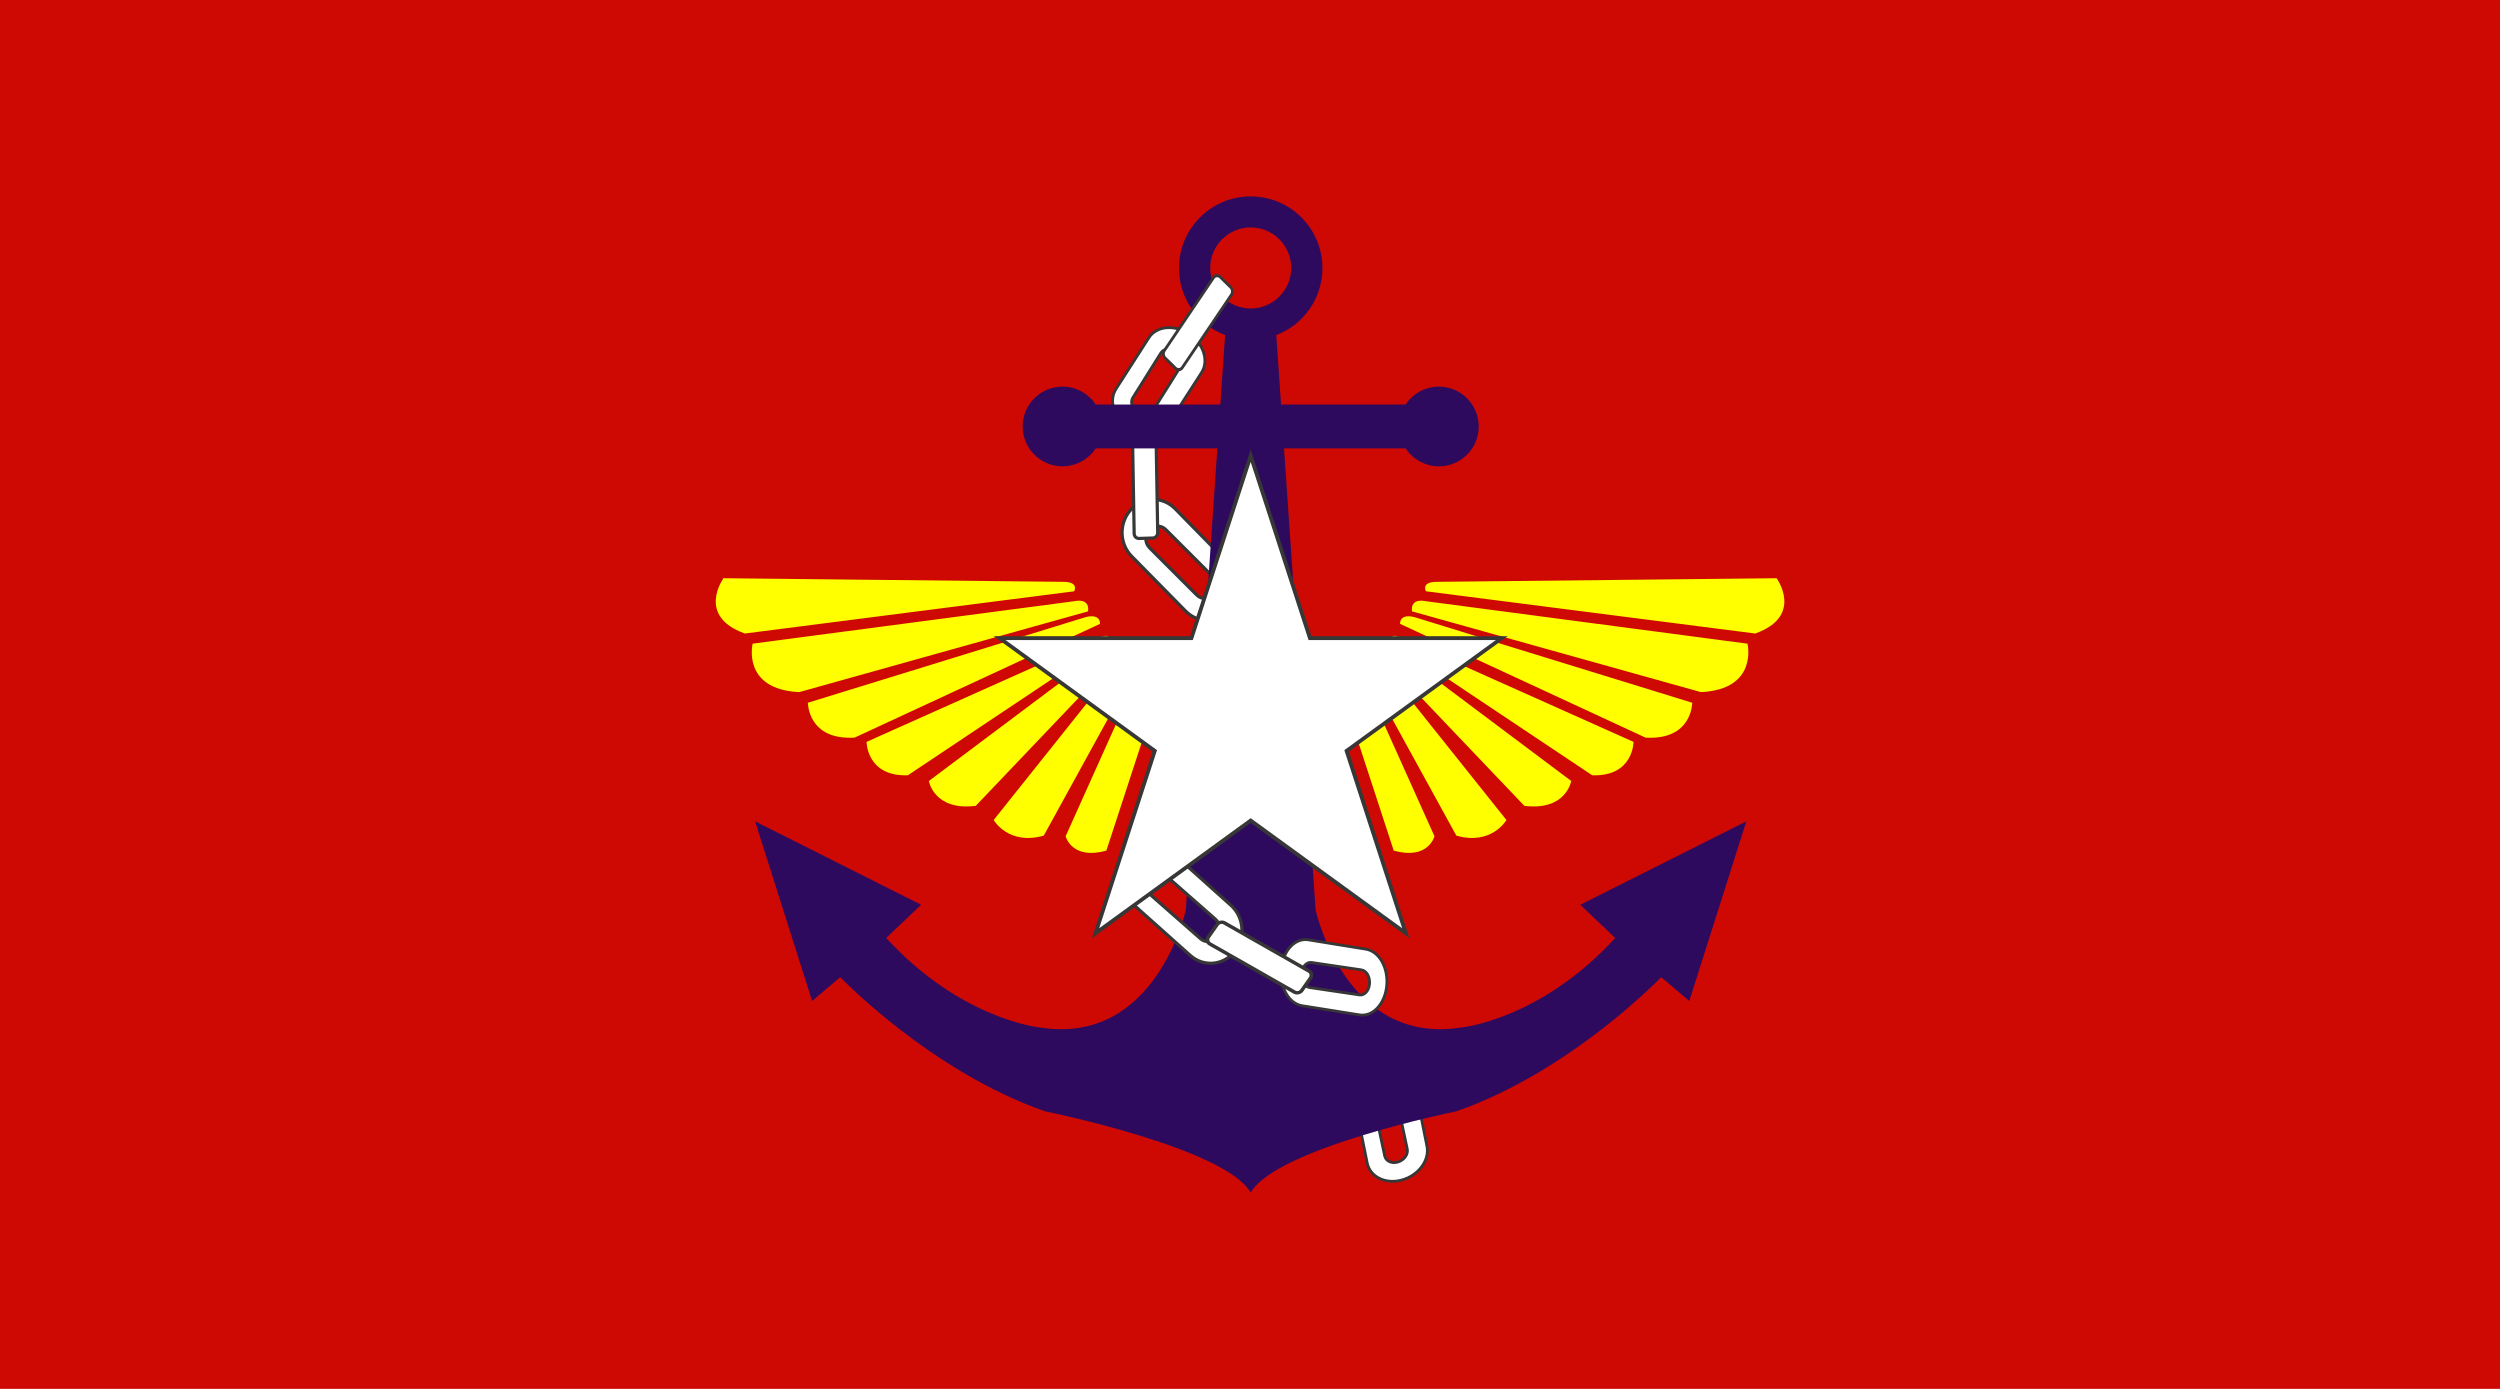<?xml version="1.0" encoding="UTF-8" standalone="no"?>
<!-- Created with Inkscape (http://www.inkscape.org/) -->

<svg
   version="1.2"
   width="900"
   height="500"
   id="svg2"
   sodipodi:docname="DSA_Anawrahta_Flag.svg"
   inkscape:version="1.1.2 (b8e25be833, 2022-02-05)"
   xmlns:inkscape="http://www.inkscape.org/namespaces/inkscape"
   xmlns:sodipodi="http://sodipodi.sourceforge.net/DTD/sodipodi-0.dtd"
   xmlns="http://www.w3.org/2000/svg"
   xmlns:svg="http://www.w3.org/2000/svg"
   xmlns:rdf="http://www.w3.org/1999/02/22-rdf-syntax-ns#"
   xmlns:cc="http://creativecommons.org/ns#"
   xmlns:dc="http://purl.org/dc/elements/1.1/">
  <sodipodi:namedview
     pagecolor="#ffffff"
     bordercolor="#666666"
     borderopacity="1"
     objecttolerance="10"
     gridtolerance="10"
     guidetolerance="10"
     inkscape:pageopacity="0"
     inkscape:pageshadow="2"
     inkscape:window-width="1920"
     inkscape:window-height="1001"
     id="namedview15"
     showgrid="false"
     fit-margin-top="0"
     fit-margin-left="0"
     fit-margin-right="0"
     fit-margin-bottom="0"
     inkscape:zoom="0.944"
     inkscape:cx="381.88559"
     inkscape:cy="250.52966"
     inkscape:window-x="-9"
     inkscape:window-y="-9"
     inkscape:window-maximized="1"
     inkscape:current-layer="svg2"
     inkscape:pagecheckerboard="0" />
  <title
     id="title3980">Aungzeya Battalion</title>
  <defs
     id="defs4">
    <filter
       id="filter2842"
       style="color-interpolation-filters:sRGB" />
    <font
       horiz-origin-x="0"
       horiz-origin-y="0"
       horiz-adv-x="1024"
       vert-origin-x="0"
       vert-origin-y="0"
       vert-adv-y="0"
       id="font3862" />
    <pattern
       y="0"
       x="0"
       height="6"
       width="6"
       patternUnits="userSpaceOnUse"
       id="EMFhbasepattern" />
    <pattern
       id="EMFhbasepattern-3"
       patternUnits="userSpaceOnUse"
       width="6"
       height="6"
       x="0"
       y="0" />
    <pattern
       id="EMFhbasepattern-33"
       patternUnits="userSpaceOnUse"
       width="6"
       height="6"
       x="0"
       y="0" />
  </defs>
  <path
     id="path827"
     d="M 0,0 H 900 V 500 H 0 Z"
     style="fill:#ce0903;fill-opacity:1;fill-rule:nonzero;stroke:none;stroke-width:1"
     inkscape:connector-curvature="0" />
  <g
     id="g2327"
     transform="matrix(5.422,0,0,5.422,-118.267,-458.66)">
    <path
       inkscape:connector-curvature="0"
       id="rect3961-8"
       d="m 98.358,117.752 c -0.531,0.009 -1.052,0.239 -1.452,0.674 -0.801,0.87 -0.789,2.25 0.038,3.093 l 3.586,3.643 c 0.827,0.843 2.142,0.829 2.943,-0.041 0.801,-0.87 0.776,-2.25 -0.051,-3.093 l -3.586,-3.656 c -0.414,-0.421 -0.947,-0.627 -1.478,-0.619 z m 0.283,1.773 c 0.2,-0.007 0.407,0.062 0.566,0.22 l 3.136,3.134 c 0.317,0.316 0.334,0.844 0.038,1.182 -0.295,0.339 -0.789,0.357 -1.105,0.041 l -3.136,-3.134 c -0.317,-0.316 -0.334,-0.844 -0.038,-1.182 0.148,-0.169 0.34,-0.254 0.54,-0.261 z"
       style="fill:#ffffff;fill-opacity:1;stroke:#373737;stroke-width:0.213;stroke-linecap:butt;stroke-linejoin:round;stroke-miterlimit:4;stroke-dasharray:none;stroke-dashoffset:0;stroke-opacity:1"
       sodipodi:nodetypes="cscccccccccccccccc" />
    <rect
       style="fill:#ffffff;fill-opacity:1;stroke:#373737;stroke-width:0.213;stroke-linecap:butt;stroke-linejoin:round;stroke-miterlimit:4;stroke-dasharray:none;stroke-dashoffset:0;stroke-opacity:1"
       id="rect3957-0"
       width="8.061"
       height="1.563"
       x="-123.299"
       y="95.026"
       transform="matrix(-0.017,-1,1,-0.031,0,0)"
       ry="0.313"
       rx="0.334" />
    <path
       inkscape:connector-curvature="0"
       id="path3977-5"
       d="m 101.725,107.995 c -0.15,-0.466 -0.488,-0.907 -0.971,-1.229 -0.966,-0.644 -2.153,-0.537 -2.659,0.248 l -2.182,3.402 c -0.506,0.785 -0.141,1.939 0.825,2.582 0.966,0.644 2.15,0.525 2.655,-0.26 l 2.194,-3.403 c 0.253,-0.393 0.288,-0.875 0.137,-1.341 z m -1.455,0.371 c 0.06,0.175 0.056,0.362 -0.038,0.512 l -1.864,2.972 c -0.188,0.3 -0.639,0.352 -1.01,0.116 -0.371,-0.236 -0.52,-0.668 -0.332,-0.968 l 1.864,-2.972 c 0.188,-0.3 0.638,-0.352 1.01,-0.116 0.186,0.118 0.31,0.281 0.37,0.456 z"
       style="fill:#ffffff;fill-opacity:1;stroke:#373737;stroke-width:0.187;stroke-linecap:butt;stroke-linejoin:round;stroke-miterlimit:4;stroke-dasharray:none;stroke-dashoffset:0;stroke-opacity:1"
       sodipodi:nodetypes="ccccccccccccsccccc" />
    <path
       style="fill:#ffffff;fill-opacity:1;stroke:#373737;stroke-width:0.187;stroke-linecap:butt;stroke-linejoin:round;stroke-miterlimit:4;stroke-dasharray:none;stroke-dashoffset:0;stroke-opacity:1"
       d="m 114.929,155.623 c -0.42,-0.203 -0.952,-0.243 -1.502,-0.088 -1.1,0.31 -1.843,1.307 -1.655,2.239 l 0.817,4.032 c 0.187,0.932 1.222,1.44 2.322,1.13 1.1,-0.31 1.832,-1.312 1.645,-2.244 l -0.81,-4.042 c -0.094,-0.466 -0.398,-0.824 -0.818,-1.027 z m -0.745,1.386 c 0.16,0.073 0.284,0.205 0.322,0.381 l 0.743,3.489 c 0.075,0.352 -0.199,0.738 -0.614,0.865 -0.415,0.127 -0.811,-0.054 -0.886,-0.406 l -0.743,-3.489 c -0.075,-0.352 0.199,-0.738 0.614,-0.865 0.208,-0.064 0.404,-0.048 0.564,0.025 z"
       id="path3975-0"
       inkscape:connector-curvature="0"
       sodipodi:nodetypes="cccccccccccccccccc" />
    <path
       id="path3733-6"
       style="fill:#2d0a5d;fill-opacity:1;stroke:none;stroke-width:0.265px;stroke-linecap:butt;stroke-linejoin:miter;stroke-opacity:1"
       d="m 104.854,97.632 c -2.63,-5e-6 -4.763,2.132 -4.763,4.762 5.9e-4,1.974 1.219,3.743 3.062,4.447 l -0.315,4.612 h -8.272 c -0.489,-0.743 -1.319,-1.19 -2.208,-1.191 -1.461,0 -2.646,1.185 -2.646,2.646 2e-6,1.461 1.185,2.646 2.646,2.646 0.889,-5.3e-4 1.719,-0.448 2.208,-1.191 h 8.073 l -2.094,30.642 c 0,0 -1.954,9.06 -9.714,7.803 0,0 -5.207,-0.515 -10.178,-5.937 l 2.319,-2.205 -11.026,-5.541 3.788,11.93 1.866,-1.583 c 0,0 6.033,6.289 13.611,8.909 0,0 11.945,2.421 13.643,5.397 1.698,-2.975 13.643,-5.397 13.643,-5.397 7.577,-2.619 13.611,-8.909 13.611,-8.909 l 1.866,1.583 3.788,-11.93 -11.026,5.541 2.319,2.205 c -4.971,5.423 -10.178,5.937 -10.178,5.937 -7.759,1.257 -9.713,-7.803 -9.713,-7.803 L 107.068,114.364 h 8.073 c 0.489,0.743 1.318,1.19 2.208,1.191 1.461,2.9e-4 2.646,-1.184 2.646,-2.646 0,-1.461 -1.185,-2.646 -2.646,-2.646 -0.889,7e-4 -1.719,0.448 -2.208,1.191 h -8.272 l -0.315,-4.612 c 1.844,-0.704 3.062,-2.473 3.063,-4.447 0,-2.63 -2.132,-4.763 -4.763,-4.762 z m 0,2.062 c 1.485,0 2.689,1.205 2.689,2.69 0,1.485 -1.204,2.689 -2.689,2.689 -1.485,0 -2.689,-1.204 -2.689,-2.689 0,-1.485 1.204,-2.69 2.689,-2.69 z"
       sodipodi:nodetypes="ccccccscccccccccccccccccccccccsccccccsssss" />
    <path
       id="path2148-3"
       style="fill:#ffff00;fill-opacity:1;stroke:none;stroke-width:0.15px;stroke-linecap:butt;stroke-linejoin:miter;stroke-opacity:1"
       d="m 114.351,141.07 -4.044,-12.377 c 0,0 0.901,-0.713 1.492,-0.274 l 5.256,11.697 c 0,0 -0.399,1.599 -2.704,0.954 z m 8.673,-2.972 -9.794,-10.281 c 0,0 0.378,-0.633 0.792,-0.451 l 12.115,9.082 c 0,0 -0.339,1.995 -3.113,1.65 z m -6.505,-13.583 21.318,2.814 c 0,0 0.742,3.026 -3.088,3.218 l -19.18,-5.362 c 0,0 -0.204,-0.907 0.95,-0.67 z m 0.647,-1.29 22.604,-0.241 c 0,0 1.837,2.507 -1.417,3.671 l -21.865,-2.804 c 0,0 -0.343,-0.611 0.678,-0.626 z m -1.451,2.339 18.454,5.688 c 0,0 0.008,2.497 -3.099,2.316 l -16.296,-7.553 c 0,0 -0.068,-0.698 0.942,-0.451 z m -0.942,1.353 15.5,6.934 c 0,0 -0.005,2.316 -2.743,2.217 l -13.412,-8.955 c 0,0 -0.029,-0.519 0.655,-0.196 z m 3.735,13.157 -6.449,-11.735 c 0,0 0.643,-0.602 0.974,-0.33 l 8.8,11.029 c 0,0 -0.976,1.707 -3.325,1.036 z m -23.237,0.996 4.044,-12.377 c 0,0 -0.901,-0.713 -1.492,-0.274 l -5.256,11.697 c 0,0 0.399,1.599 2.704,0.954 z m -8.673,-2.972 9.794,-10.281 c 0,0 -0.378,-0.633 -0.792,-0.451 l -12.115,9.082 c 0,0 0.339,1.995 3.113,1.65 z m 6.505,-13.583 -21.318,2.814 c 0,0 -0.742,3.026 3.088,3.218 l 19.18,-5.362 c 0,0 0.204,-0.907 -0.95,-0.67 z m -0.647,-1.29 -22.604,-0.241 c 0,0 -1.837,2.507 1.417,3.671 l 21.865,-2.804 c 0,0 0.343,-0.611 -0.678,-0.626 z m 1.451,2.339 -18.454,5.688 c 0,0 -0.008,2.497 3.099,2.316 l 16.296,-7.553 c 0,0 0.068,-0.698 -0.942,-0.451 z m 0.942,1.353 -15.5,6.934 c 0,0 0.005,2.316 2.743,2.217 l 13.412,-8.955 c 0,0 0.029,-0.519 -0.655,-0.196 z m -3.735,13.157 6.449,-11.735 c 0,0 -0.643,-0.602 -0.974,-0.33 l -8.8,11.029 c 0,0 0.976,1.707 3.325,1.036 z" />
    <path
       style="fill:#ffffff;fill-opacity:1;stroke:#373737;stroke-width:0.213;stroke-linecap:butt;stroke-linejoin:round;stroke-miterlimit:4;stroke-dasharray:none;stroke-dashoffset:0;stroke-opacity:1"
       d="m 98.23,140.78 c -0.53,0.045 -1.035,0.31 -1.409,0.771 -0.748,0.923 -0.653,2.299 0.223,3.084 l 3.796,3.39 c 0.876,0.785 2.187,0.681 2.935,-0.242 0.748,-0.923 0.64,-2.298 -0.236,-3.083 l -3.797,-3.404 c -0.438,-0.392 -0.982,-0.561 -1.512,-0.516 z m 0.388,1.75 c 0.199,-0.021 0.41,0.034 0.578,0.181 l 3.317,2.914 c 0.335,0.294 0.384,0.819 0.109,1.177 -0.275,0.358 -0.766,0.41 -1.101,0.117 l -3.317,-2.914 c -0.335,-0.294 -0.384,-0.819 -0.109,-1.177 0.137,-0.179 0.324,-0.276 0.523,-0.298 z"
       id="path3971-1"
       inkscape:connector-curvature="0"
       sodipodi:nodetypes="cccccccccccccccscc" />
    <path
       inkscape:connector-curvature="0"
       id="path3973-6"
       d="m 107.495,147.448 c -0.326,0.348 -0.549,0.866 -0.608,1.472 -0.118,1.21 0.492,2.305 1.373,2.448 l 3.815,0.608 c 0.881,0.142 1.691,-0.714 1.809,-1.924 0.118,-1.21 -0.5,-2.297 -1.381,-2.44 l -3.821,-0.619 c -0.441,-0.071 -0.861,0.107 -1.187,0.455 z m 0.949,1.236 c 0.121,-0.134 0.28,-0.212 0.447,-0.187 l 3.314,0.491 c 0.334,0.049 0.575,0.46 0.54,0.92 -0.036,0.46 -0.334,0.792 -0.668,0.743 l -3.314,-0.491 c -0.334,-0.049 -0.575,-0.46 -0.54,-0.92 0.018,-0.23 0.101,-0.421 0.221,-0.556 z"
       style="fill:#ffffff;fill-opacity:1;stroke:#373737;stroke-width:0.187;stroke-linecap:butt;stroke-linejoin:round;stroke-miterlimit:4;stroke-dasharray:none;stroke-dashoffset:0;stroke-opacity:1"
       sodipodi:nodetypes="csccsccccccccccccc" />
    <rect
       inkscape:transform-center-y="0.58235584"
       inkscape:transform-center-x="-15.287835"
       ry="0.34"
       transform="matrix(-0.869,-0.495,0.575,-0.818,0,0)"
       y="-77.765"
       x="-175.796"
       height="1.699"
       width="7.146"
       id="rect3959-6"
       style="fill:#ffffff;fill-opacity:1;stroke:#373737;stroke-width:0.237;stroke-linecap:butt;stroke-linejoin:round;stroke-miterlimit:4;stroke-dasharray:none;stroke-dashoffset:0;stroke-opacity:1"
       rx="0.33" />
    <rect
       ry="0.329"
       transform="matrix(0.559,-0.829,0.714,0.7,0,0)"
       y="144.904"
       x="-8.086"
       height="1.647"
       width="6.51"
       id="rect3955-7"
       style="fill:#ffffff;fill-opacity:1;stroke:#373737;stroke-width:0.192;stroke-linecap:butt;stroke-linejoin:round;stroke-miterlimit:4;stroke-dasharray:none;stroke-dashoffset:0;stroke-opacity:1"
       rx="0.334" />
    <path
       id="path9529"
       style="fill:#ffffff;stroke:#373737;stroke-width:0.256;stroke-miterlimit:4;stroke-dasharray:none;stroke-opacity:1"
       inkscape:transform-center-x="5.4122067e-05"
       inkscape:transform-center-y="-15.500937"
       d="m 104.853,114.852 3.935,12.11 12.734,4.8e-4 -10.301,7.485 3.934,12.11 -10.302,-7.484 -10.302,7.484 3.934,-12.11 -10.301,-7.485 12.734,-4.8e-4 z"
       sodipodi:nodetypes="ccccccccccc" />
  </g>
</svg>
